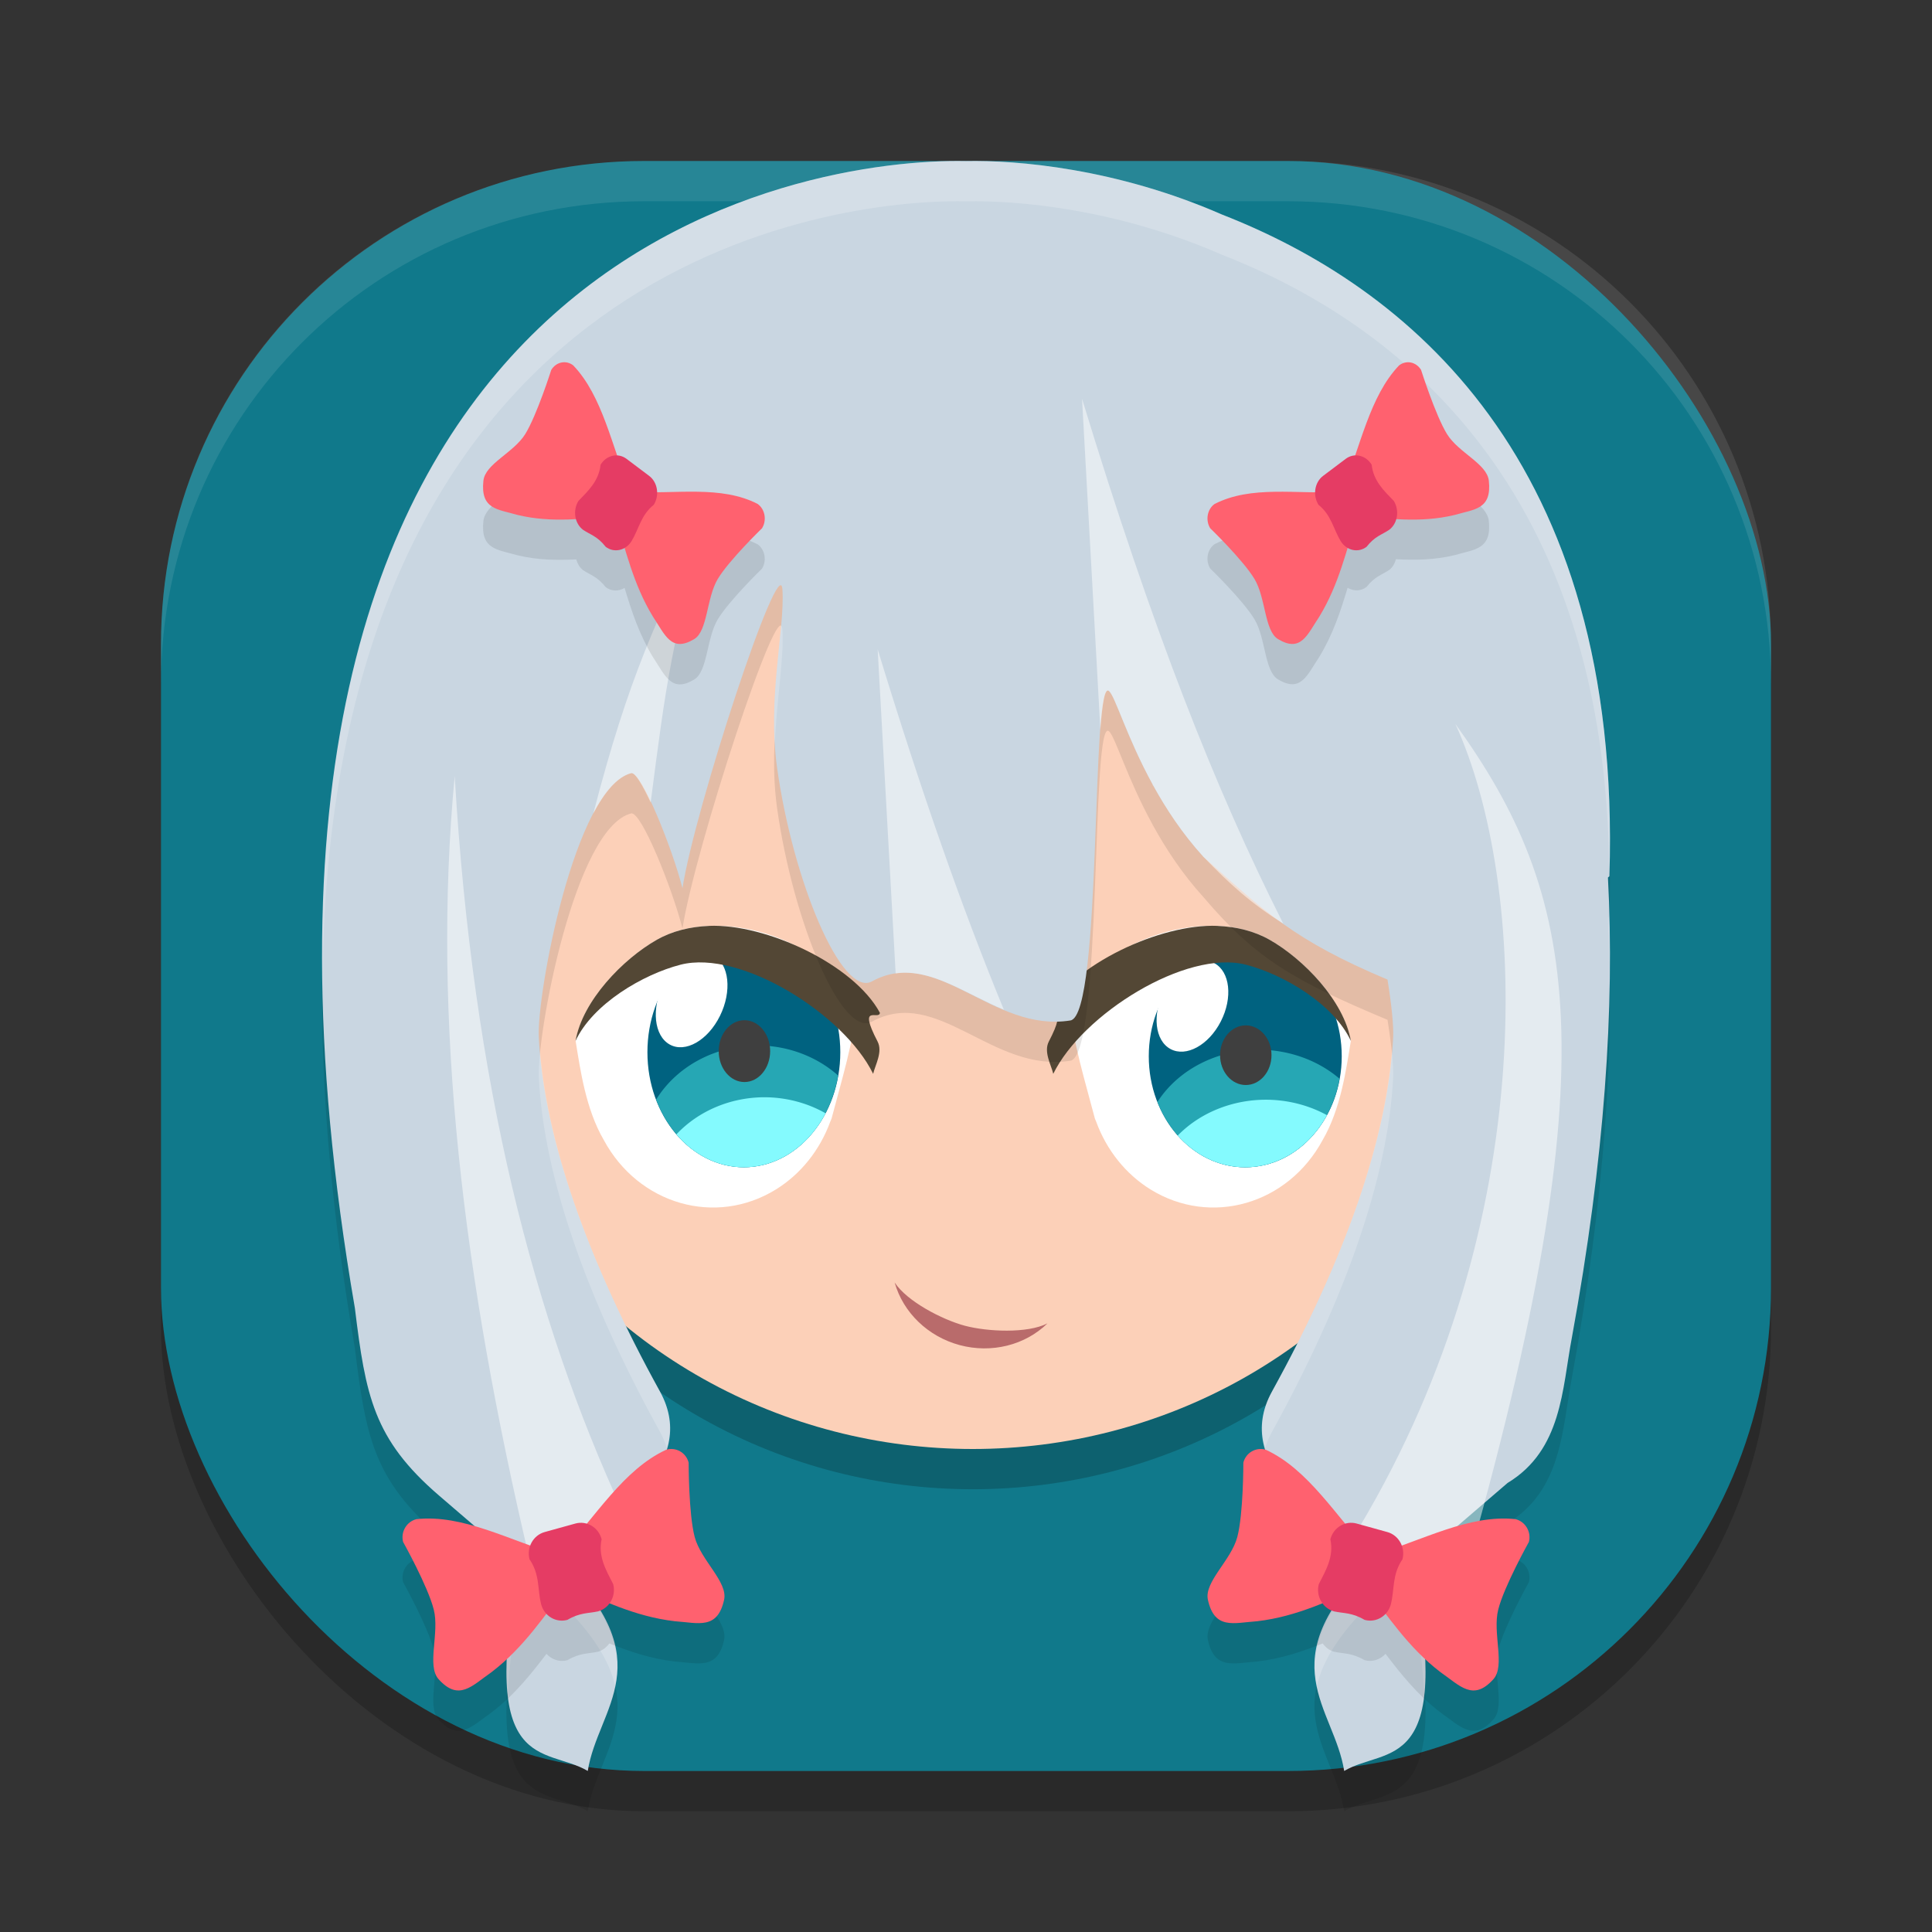 <svg xmlns="http://www.w3.org/2000/svg" xmlns:xlink="http://www.w3.org/1999/xlink" width="48" height="48" version="1">
 <rect width="100%" height="100%" fill="#333333" stroke="none"/>
 <defs>
  <linearGradient id="linearGradient939">
   <stop style="stop-color:#00ffec" offset="0"/>
   <stop style="stop-color:#ffffff;stop-opacity:0" offset="1"/>
  </linearGradient>
  <linearGradient id="linearGradient940" x1="22.26" x2="21.73" y1="32.569" y2="30.835" gradientTransform="matrix(1.163,0.72,-0.672,1.247,13.839,-27.7)" gradientUnits="userSpaceOnUse" xlink:href="#linearGradient938"/>
  <linearGradient id="linearGradient938">
   <stop style="stop-color:#2bb5fe" offset="0"/>
   <stop style="stop-color:#2bb5fe;stop-opacity:0" offset="1"/>
  </linearGradient>
  <linearGradient id="linearGradient941" x1="-17.139" x2="-17.115" y1="28.185" y2="25.295" gradientTransform="matrix(1.247,0,0,1.113,3.177,-4.465)" gradientUnits="userSpaceOnUse" xlink:href="#linearGradient939"/>
  <linearGradient id="linearGradient967" x1="-17.139" x2="-17.115" y1="28.185" y2="25.295" gradientTransform="matrix(1.032,0,0,0.921,47.612,0.58)" gradientUnits="userSpaceOnUse" xlink:href="#linearGradient939"/>
 </defs>
 <rect style="opacity:0.2" width="40" height="40" x="4" y="5" rx="12" ry="12"/>
 <rect style="fill:#10798b" width="40" height="40" x="4" y="4" rx="12" ry="12"/>
 <ellipse id="ellipse1121" style="opacity:0.2" cx="24.168" cy="23.992" rx="13.391" ry="13.008"/>
 <path style="opacity:0.1;fill:#ffffff" d="m 16,4 c -6.648,0 -12,5.352 -12,12 v 1 c 0,-6.648 5.352,-12 12,-12 h 16 c 6.648,0 12,5.352 12,12 v -1 c 0,-6.648 -5.352,-12 -12,-12 z"/>
 <ellipse id="ellipse24" style="fill:#fcd0b8" cx="24.168" cy="22.992" rx="13.391" ry="13.008"/>
 <path style="fill:#ffffff" d="m 16.322,23.348 c 1.513,-0.86 4.113,-0.047 4.978,1.56 -0.089,0.978 -0.404,1.976 -0.635,2.863 -10e-4,0.004 -0.002,0.009 -0.003,0.014 -0.012,0.027 -0.021,0.055 -0.034,0.082 -0.259,0.709 -0.734,1.302 -1.348,1.683 -1.499,0.928 -3.416,0.377 -4.281,-1.23 -0.443,-0.763 -0.578,-1.717 -0.698,-2.458 0.171,-0.997 1.179,-2.034 2.022,-2.513 z"/>
 <ellipse id="ellipse28" style="fill:#006280" cx="-18.481" cy="26.142" rx="2.396" ry="2.858" transform="scale(-1,1)"/>
 <ellipse id="ellipse34" style="fill:#ffffff;stroke:#ffffff;stroke-width:0.672;stroke-linecap:round;stroke-linejoin:round;stroke-opacity:0" cx="26.427" cy="13.32" rx=".807" ry="1.233" transform="matrix(0.873,0.488,-0.442,0.897,0,0)"/>
 <path style="fill:#26a7b4" d="M 18.818,25.975 A 2.894,2.656 0 0 0 16.301,27.319 2.396,2.858 0 0 0 18.482,29 a 2.396,2.858 0 0 0 2.341,-2.279 2.894,2.656 0 0 0 -2.006,-0.747 z"/>
 <path id="ellipse942" style="fill:#84fafe" d="M 18.996,27.261 A 2.894,2.656 0 0 0 16.805,28.183 2.396,2.858 0 0 0 18.482,29 2.396,2.858 0 0 0 20.511,27.659 2.894,2.656 0 0 0 18.996,27.261 Z"/>
 <ellipse id="ellipse885" style="fill:#3f3f3f" cx="-18.495" cy="26.115" rx=".639" ry=".768" transform="scale(-1,1)"/>
 <path style="fill:#534735" d="m 17.615,23.003 c 1.41,-0.059 3.598,0.956 4.246,2.16 -0.018,0.198 -0.562,-0.256 -0.058,0.713 0.134,0.258 -0.059,0.583 -0.11,0.803 -0.725,-1.484 -3.296,-3.093 -4.783,-2.712 -0.939,0.241 -2.184,0.977 -2.611,1.894 0.171,-0.997 1.178,-2.035 2.021,-2.513 0.378,-0.215 0.824,-0.325 1.294,-0.344 z"/>
 <path style="fill:#ffffff" d="m 31.54,23.348 c -1.513,-0.86 -4.113,-0.047 -4.978,1.56 0.089,0.978 0.404,1.976 0.635,2.863 0.001,0.004 0.002,0.009 0.003,0.014 0.012,0.027 0.021,0.055 0.034,0.082 0.259,0.709 0.734,1.302 1.348,1.683 1.499,0.928 3.416,0.377 4.281,-1.23 0.443,-0.763 0.578,-1.717 0.698,-2.458 -0.171,-0.997 -1.179,-2.034 -2.022,-2.513 z"/>
 <ellipse id="ellipse955" style="fill:#006280" cx="-30.938" cy="26.242" rx="2.397" ry="2.759" transform="scale(-1,1)"/>
 <ellipse id="ellipse957" style="fill:#ffffff;stroke:#ffffff;stroke-width:0.66;stroke-linecap:round;stroke-linejoin:round;stroke-opacity:0" cx="37.766" cy="7.93" rx=".801" ry="1.198" transform="matrix(0.88,0.475,-0.455,0.89,0,0)"/>
 <path style="fill:#26a7b4" d="m 31.274,26.08 a 2.896,2.563 0 0 0 -2.518,1.298 A 2.397,2.759 0 0 0 30.939,29 2.397,2.759 0 0 0 33.281,26.801 2.896,2.563 0 0 0 31.274,26.08 Z"/>
 <path style="fill:#84fafe" d="M 31.452,27.322 A 2.896,2.563 0 0 0 29.261,28.212 2.397,2.759 0 0 0 30.939,29 2.397,2.759 0 0 0 32.968,27.706 2.896,2.563 0 0 0 31.452,27.322 Z"/>
 <ellipse id="ellipse963" style="fill:#3f3f3f" cx="-30.951" cy="26.216" rx=".639" ry=".741" transform="scale(-1,1)"/>
 <path style="fill:#534735" d="M 30.246,23.003 C 28.836,22.944 26.649,23.959 26,25.163 c 0.018,0.198 0.562,-0.256 0.058,0.713 -0.134,0.258 0.059,0.583 0.11,0.803 0.725,-1.484 3.296,-3.093 4.783,-2.712 0.939,0.241 2.184,0.977 2.611,1.894 -0.171,-0.997 -1.178,-2.035 -2.021,-2.513 -0.378,-0.215 -0.824,-0.325 -1.294,-0.344 z"/>
 <path style="opacity:0.1" d="M 23.794,5 C 19.546,4.998 4.338,7.514 8.817,33.5 c 0.267,2.174 0.46,3.254 2.089,4.655 l 1.992,1.712 c -1.017,5.252 0.65,4.509 1.705,5.132 0.247,-1.578 1.883,-2.7 -0.689,-5.205 1.285,-1.014 3.484,-2.408 2.482,-4.223 -1.791,-3.245 -2.888,-6.302 -3.01,-8.806 -0.052,-1.057 0.89,-6.189 2.293,-6.556 0.252,-0.066 1.029,1.881 1.277,2.859 0.299,-1.948 2.42,-8.424 2.483,-7.424 0.064,1.017 -0.378,2.678 -0.132,4.434 0.395,2.82 1.608,5.715 2.357,5.304 1.627,-0.893 2.991,1.282 4.93,0.971 0.799,-0.128 0.505,-8.576 0.958,-8.186 0.158,0.136 0.441,1.149 1.089,2.329 -9.23e-4,0.021 5.39e-4,0.026 0.005,0.01 0.32,0.582 0.727,1.204 1.254,1.783 1.314,1.548 2.263,2.079 4.572,3.048 0.104,0.64 0.154,1.163 0.141,1.428 -0.123,2.504 -1.22,5.562 -3.01,8.806 -1.002,1.816 1.197,3.209 2.482,4.223 -2.572,2.505 -0.936,3.626 -0.689,5.205 1.055,-0.623 2.722,0.119 1.705,-5.132 l 2.354,-2.023 c 1.356,-0.822 1.355,-2.338 1.597,-3.607 0.817,-4.45 1.067,-8.228 0.897,-11.436 0.012,-0.01 0.024,-0.02 0.036,-0.03 C 40.32,12.371 34.896,8.103 30.361,6.331 27.729,5.179 25.258,4.976 24,5.002 c -0.066,-0.001 -0.134,-0.002 -0.206,-0.002 z M 16.956,23.068 c 0,0 -0.064,-0.027 0,0 0.099,0.042 0,0 0,0 z"/>
 <path style="fill:#c9d6e1" d="M 23.794,4 C 19.546,3.998 4.338,6.514 8.817,32.5 c 0.267,2.174 0.46,3.254 2.089,4.655 l 1.992,1.712 c -1.017,5.252 0.65,4.509 1.705,5.132 0.247,-1.578 1.883,-2.7 -0.689,-5.205 1.285,-1.014 3.484,-2.408 2.482,-4.223 -1.791,-3.245 -2.888,-6.302 -3.01,-8.806 -0.052,-1.057 0.89,-6.189 2.293,-6.556 0.252,-0.066 1.029,1.881 1.277,2.859 0.299,-1.948 2.42,-8.424 2.483,-7.424 0.064,1.017 -0.378,2.678 -0.132,4.434 0.395,2.82 1.608,5.715 2.357,5.304 1.627,-0.893 2.991,1.282 4.93,0.971 0.799,-0.128 0.505,-8.576 0.958,-8.186 0.158,0.136 0.441,1.149 1.089,2.329 -9.23e-4,0.021 5.39e-4,0.026 0.005,0.01 0.32,0.582 0.727,1.204 1.254,1.783 1.522,1.358 2.239,2.069 4.572,3.048 0.104,0.64 0.154,1.163 0.141,1.428 -0.123,2.504 -1.22,5.562 -3.01,8.806 -1.002,1.816 1.197,3.209 2.482,4.223 -2.572,2.505 -0.936,3.626 -0.689,5.205 1.055,-0.623 2.722,0.119 1.705,-5.132 l 2.354,-2.023 c 1.356,-0.822 1.355,-2.338 1.597,-3.607 0.817,-4.45 1.067,-8.228 0.897,-11.436 0.012,-0.01 0.024,-0.02 0.036,-0.03 C 40.32,11.371 34.896,7.103 30.361,5.331 27.729,4.179 25.258,3.976 24,4.002 c -0.066,-0.001 -0.134,-0.002 -0.206,-0.002 z M 16.956,22.068 c 0,0 -0.064,-0.027 0,0 0.099,0.042 0,0 0,0 z"/>
 <path style="opacity:0.2;fill:#ffffff" d="M 23.793,4 C 20.044,3.998 7.769,5.969 8.012,24.289 8.221,6.898 20.113,4.999 23.793,5 c 0.072,2e-5 0.141,5.731e-4 0.207,0.002 1.258,-0.026 3.73,0.177 6.361,1.328 4.385,1.714 9.581,5.777 9.621,15.441 3.89e-4,-3.08e-4 0.002,3.09e-4 0.002,0 C 40.319,11.37 34.897,7.103 30.361,5.33 27.73,4.179 25.258,3.976 24,4.002 23.934,4.001 23.865,4 23.793,4 Z M 19.406,15.549 c -0.074,0.827 -0.223,1.852 -0.156,2.941 0.046,-1.131 0.233,-2.145 0.189,-2.846 -0.004,-0.058 -0.017,-0.086 -0.033,-0.096 z m 20.561,7.238 c -0.006,0.005 -0.011,0.011 -0.018,0.016 0.03,0.575 0.031,1.19 0.033,1.803 0.013,-0.63 -2.75e-4,-1.226 -0.016,-1.818 z m -5.387,3.342 c -0.204,2.435 -1.27,5.352 -2.977,8.443 -0.276,0.5 -0.294,0.965 -0.17,1.402 0.041,-0.132 0.094,-0.265 0.17,-0.402 1.791,-3.245 2.887,-6.303 3.01,-8.807 0.007,-0.142 -0.005,-0.368 -0.033,-0.637 z m -21.16,0.002 c -0.028,0.268 -0.04,0.493 -0.033,0.635 0.123,2.504 1.219,5.562 3.01,8.807 0.076,0.137 0.129,0.27 0.17,0.402 0.124,-0.437 0.106,-0.902 -0.17,-1.402 -1.706,-3.091 -2.773,-6.007 -2.977,-8.441 z m 1.02,13.256 c -0.178,0.136 -0.368,0.284 -0.525,0.408 0.847,0.825 1.233,1.499 1.367,2.09 0.142,-0.694 0.008,-1.478 -0.842,-2.498 z m 19.123,0 c -0.85,1.02 -0.986,1.804 -0.844,2.498 0.134,-0.591 0.52,-1.265 1.367,-2.09 C 33.929,39.671 33.74,39.522 33.562,39.387 Z M 12.764,39.75 c -0.154,1.018 -0.208,1.808 -0.148,2.348 0.029,-0.598 0.101,-1.292 0.283,-2.23 z m 22.473,0 -0.135,0.117 c 0.182,0.939 0.254,1.633 0.283,2.23 0.06,-0.54 0.006,-1.33 -0.148,-2.348 z"/>
 <path style="opacity:0.5;fill:#ffffff" d="m 26.883,9.908 0.455,8.219 c 0.048,-0.637 0.111,-1.049 0.215,-0.959 0.158,0.136 0.441,1.148 1.088,2.328 -9.23e-4,0.021 8.98e-4,0.028 0.006,0.012 0.32,0.582 0.727,1.202 1.254,1.781 0.648,0.675 1.186,1.162 1.98,1.656 C 30.192,19.601 28.632,15.636 26.883,9.908 Z m -9.213,2.609 c -1.396,2.97 -2.037,4.263 -2.929,7.692 0.281,-0.532 0.596,-0.91 0.939,-1 0.1,-0.026 0.287,0.305 0.486,0.727 0.373,-2.872 0.511,-4.048 1.503,-7.419 z m 4.135,3.61 0.447,8.057 c 0.896,-0.128 1.743,0.507 2.689,0.902 -1.024,-2.483 -2.043,-5.377 -3.137,-8.959 z m 14.356,1.864 c 1.794,3.941 2.153,12.333 -2.375,19.929 0.311,0.724 2.662,2.836 2.565,1.329 3.724,-13.014 2.818,-17.073 -0.189,-21.258 z m -2.375,19.929 c -0.084,0.158 -0.154,0.301 -0.236,0.457 0.015,0.012 0.03,0.024 0.045,0.035 0.064,-0.163 0.13,-0.32 0.191,-0.492 z M 11.297,19.279 c -0.574,6.061 0.211,12.474 1.859,19.461 l 0.758,0.055 c 1.203,0.544 0.006,-0.033 0,-3e-6 0.188,0.792 -0.219,-0.805 0,0 l -7e-5,-1.21e-4 c 0.035,-0.733 1.154,1.123 0,0 0.464,-0.366 1.044,-0.783 1.553,-1.25 C 13.266,32.783 11.744,26.912 11.297,19.279 Z"/>
 <path style="fill:#b96b6b" d="m 26.024,32.879 c -0.557,0.544 -1.392,0.751 -2.18,0.54 -0.788,-0.212 -1.406,-0.808 -1.617,-1.557 v 0 c 0.307,0.472 1.186,0.926 1.746,1.076 0.559,0.148 1.551,0.196 2.051,-0.059 z"/>
 <path style="opacity:0.1" d="m 13.947,10.008 c -0.099,0.02 -0.192,0.081 -0.254,0.182 0,0 -0.358,1.133 -0.646,1.598 -0.288,0.465 -0.992,0.735 -1.037,1.156 -0.077,0.716 0.357,0.708 0.848,0.852 0.514,0.123 0.99,0.124 1.459,0.102 0.03,0.105 0.082,0.202 0.17,0.268 0.185,0.124 0.355,0.158 0.562,0.422 0.144,0.108 0.322,0.105 0.469,0.02 0.174,0.575 0.36,1.15 0.703,1.715 0.302,0.451 0.455,0.903 1.027,0.559 0.337,-0.203 0.303,-1.027 0.586,-1.496 0.283,-0.469 1.098,-1.258 1.098,-1.258 0.123,-0.201 0.074,-0.475 -0.109,-0.605 -0.731,-0.375 -1.602,-0.314 -2.504,-0.299 -0.006,-0.156 -0.068,-0.306 -0.191,-0.398 l -0.561,-0.422 c -0.069,-0.052 -0.148,-0.071 -0.227,-0.076 -0.288,-0.853 -0.56,-1.68 -1.098,-2.244 -0.089,-0.07 -0.196,-0.092 -0.295,-0.072 z m 21.105,0 c -0.099,-0.02 -0.206,0.002 -0.295,0.072 -0.538,0.565 -0.809,1.391 -1.098,2.244 -0.078,0.005 -0.157,0.024 -0.227,0.076 l -0.561,0.422 c -0.124,0.093 -0.185,0.243 -0.191,0.398 -0.902,-0.015 -1.773,-0.076 -2.504,0.299 -0.183,0.13 -0.232,0.404 -0.109,0.605 0,0 0.815,0.789 1.098,1.258 0.283,0.469 0.249,1.293 0.586,1.496 0.572,0.344 0.725,-0.107 1.027,-0.559 0.343,-0.565 0.53,-1.14 0.703,-1.715 0.146,0.085 0.325,0.089 0.469,-0.02 0.207,-0.264 0.378,-0.298 0.562,-0.422 0.088,-0.066 0.14,-0.163 0.17,-0.268 0.469,0.023 0.945,0.022 1.459,-0.102 0.49,-0.144 0.925,-0.135 0.848,-0.852 -0.045,-0.422 -0.749,-0.692 -1.037,-1.156 -0.288,-0.465 -0.646,-1.598 -0.646,-1.598 -0.062,-0.1 -0.155,-0.162 -0.254,-0.182 z M 16.73,37.004 c -0.059,-0.007 -0.119,-0.003 -0.18,0.016 -0.784,0.364 -1.37,1.091 -1.982,1.84 -0.088,-0.025 -0.181,-0.034 -0.275,-0.008 l -0.76,0.211 c -0.168,0.047 -0.287,0.175 -0.348,0.33 -0.98,-0.356 -1.91,-0.748 -2.84,-0.648 -0.245,0.062 -0.394,0.316 -0.33,0.564 0,0 0.616,1.103 0.762,1.682 0.146,0.578 -0.18,1.395 0.117,1.727 0.505,0.563 0.831,0.167 1.318,-0.172 0.572,-0.438 0.975,-0.945 1.365,-1.457 0.13,0.142 0.324,0.213 0.52,0.158 0.319,-0.187 0.515,-0.156 0.76,-0.211 0.119,-0.033 0.212,-0.111 0.281,-0.205 0.504,0.2 1.023,0.379 1.627,0.449 0.586,0.041 1.059,0.216 1.225,-0.533 0.098,-0.441 -0.578,-0.98 -0.73,-1.557 -0.153,-0.576 -0.15,-1.852 -0.15,-1.852 -0.048,-0.186 -0.203,-0.313 -0.379,-0.334 z m 14.539,0 c -0.176,0.021 -0.331,0.148 -0.379,0.334 0,0 0.003,1.275 -0.15,1.852 -0.153,0.576 -0.828,1.115 -0.73,1.557 0.166,0.75 0.639,0.574 1.225,0.533 0.604,-0.071 1.123,-0.249 1.627,-0.449 0.069,0.095 0.162,0.172 0.281,0.205 0.245,0.055 0.441,0.024 0.76,0.211 0.195,0.054 0.389,-0.017 0.52,-0.158 0.39,0.512 0.793,1.019 1.365,1.457 0.488,0.339 0.813,0.735 1.318,0.172 0.297,-0.332 -0.028,-1.148 0.117,-1.727 0.146,-0.578 0.762,-1.682 0.762,-1.682 0.064,-0.249 -0.085,-0.503 -0.33,-0.564 -0.93,-0.1 -1.86,0.292 -2.84,0.648 -0.061,-0.155 -0.18,-0.284 -0.348,-0.33 l -0.76,-0.211 c -0.094,-0.026 -0.188,-0.017 -0.275,0.008 -0.613,-0.748 -1.198,-1.476 -1.982,-1.84 -0.061,-0.018 -0.121,-0.023 -0.18,-0.016 z"/>
 <g>
  <path style="fill:#ff616f" d="m 10.346,37.743 c -0.245,0.062 -0.395,0.317 -0.331,0.566 0,0 0.617,1.103 0.762,1.681 0.146,0.578 -0.179,1.395 0.118,1.727 0.505,0.563 0.829,0.166 1.317,-0.173 0.825,-0.632 1.305,-1.404 1.889,-2.133 0.858,0.329 1.645,0.749 2.665,0.868 0.586,0.041 1.058,0.217 1.224,-0.533 0.098,-0.441 -0.577,-0.98 -0.73,-1.557 -0.153,-0.576 -0.151,-1.851 -0.151,-1.851 -0.064,-0.249 -0.317,-0.392 -0.559,-0.319 -1.063,0.493 -1.731,1.639 -2.647,2.625 -1.268,-0.379 -2.4,-1.025 -3.558,-0.901 z"/>
  <path style="fill:#e53c64" d="m 13.533,38.063 c -0.285,0.079 -0.454,0.382 -0.377,0.677 0.262,0.382 0.194,0.744 0.288,1.115 0.076,0.295 0.369,0.469 0.653,0.39 0.319,-0.187 0.516,-0.157 0.761,-0.211 0.284,-0.079 0.453,-0.382 0.377,-0.676 -0.179,-0.349 -0.38,-0.691 -0.288,-1.115 -0.076,-0.295 -0.369,-0.47 -0.653,-0.391 z"/>
  <path style="fill:#ff616f" d="m 37.654,37.743 c 0.245,0.062 0.395,0.317 0.331,0.566 0,0 -0.617,1.103 -0.762,1.681 -0.146,0.578 0.179,1.395 -0.118,1.727 -0.505,0.563 -0.829,0.166 -1.317,-0.173 -0.825,-0.632 -1.305,-1.404 -1.889,-2.133 -0.858,0.329 -1.645,0.749 -2.665,0.868 -0.586,0.041 -1.058,0.217 -1.224,-0.533 -0.098,-0.441 0.577,-0.98 0.73,-1.557 0.153,-0.576 0.151,-1.851 0.151,-1.851 0.064,-0.249 0.317,-0.392 0.559,-0.319 1.063,0.493 1.731,1.639 2.647,2.625 1.268,-0.379 2.4,-1.025 3.558,-0.901 z"/>
  <path style="fill:#e53c64" d="m 34.467,38.063 c 0.285,0.079 0.454,0.382 0.377,0.677 -0.262,0.382 -0.194,0.744 -0.288,1.115 -0.076,0.295 -0.369,0.469 -0.653,0.39 -0.319,-0.187 -0.516,-0.157 -0.761,-0.211 -0.284,-0.079 -0.453,-0.382 -0.377,-0.676 0.179,-0.349 0.38,-0.691 0.288,-1.115 0.076,-0.295 0.369,-0.47 0.653,-0.391 z"/>
  <path style="fill:#ff616f" d="m 18.823,12.52 c 0.183,0.13 0.233,0.403 0.11,0.604 0,0 -0.816,0.789 -1.099,1.258 -0.283,0.469 -0.249,1.294 -0.586,1.496 -0.572,0.344 -0.725,-0.108 -1.027,-0.559 -0.495,-0.815 -0.668,-1.648 -0.939,-2.475 -0.794,0.027 -1.557,0.158 -2.423,-0.05 -0.49,-0.144 -0.926,-0.134 -0.849,-0.85 0.045,-0.422 0.749,-0.693 1.038,-1.157 0.288,-0.465 0.648,-1.597 0.648,-1.597 0.123,-0.201 0.37,-0.251 0.547,-0.111 0.729,0.765 0.95,1.988 1.419,3.145 1.144,0.054 2.251,-0.171 3.162,0.296 z"/>
  <path style="fill:#e53c64" d="m 16.128,11.823 c 0.21,0.158 0.262,0.479 0.116,0.717 -0.322,0.259 -0.37,0.6 -0.551,0.901 -0.146,0.238 -0.434,0.303 -0.644,0.145 -0.207,-0.264 -0.377,-0.298 -0.562,-0.422 -0.21,-0.157 -0.262,-0.478 -0.117,-0.717 0.245,-0.254 0.507,-0.496 0.551,-0.901 0.146,-0.239 0.435,-0.304 0.645,-0.146 z"/>
  <path style="fill:#ff616f" d="m 30.177,12.52 c -0.183,0.13 -0.233,0.403 -0.11,0.604 0,0 0.816,0.789 1.099,1.258 0.283,0.469 0.249,1.294 0.586,1.496 0.572,0.344 0.725,-0.108 1.027,-0.559 0.495,-0.815 0.668,-1.648 0.939,-2.475 0.794,0.027 1.557,0.158 2.423,-0.05 0.49,-0.144 0.926,-0.134 0.849,-0.85 -0.045,-0.422 -0.749,-0.693 -1.038,-1.157 C 35.665,10.322 35.306,9.19 35.306,9.19 35.183,8.989 34.935,8.939 34.758,9.08 c -0.729,0.765 -0.95,1.988 -1.419,3.145 -1.144,0.054 -2.251,-0.171 -3.162,0.296 z"/>
  <path style="fill:#e53c64" d="m 32.872,11.823 c -0.21,0.158 -0.262,0.479 -0.116,0.717 0.322,0.259 0.37,0.6 0.551,0.901 0.146,0.238 0.434,0.303 0.644,0.145 0.207,-0.264 0.377,-0.298 0.562,-0.422 0.21,-0.157 0.262,-0.478 0.117,-0.717 -0.245,-0.254 -0.507,-0.496 -0.551,-0.901 -0.146,-0.239 -0.435,-0.304 -0.645,-0.146 z"/>
 </g>
</svg>

